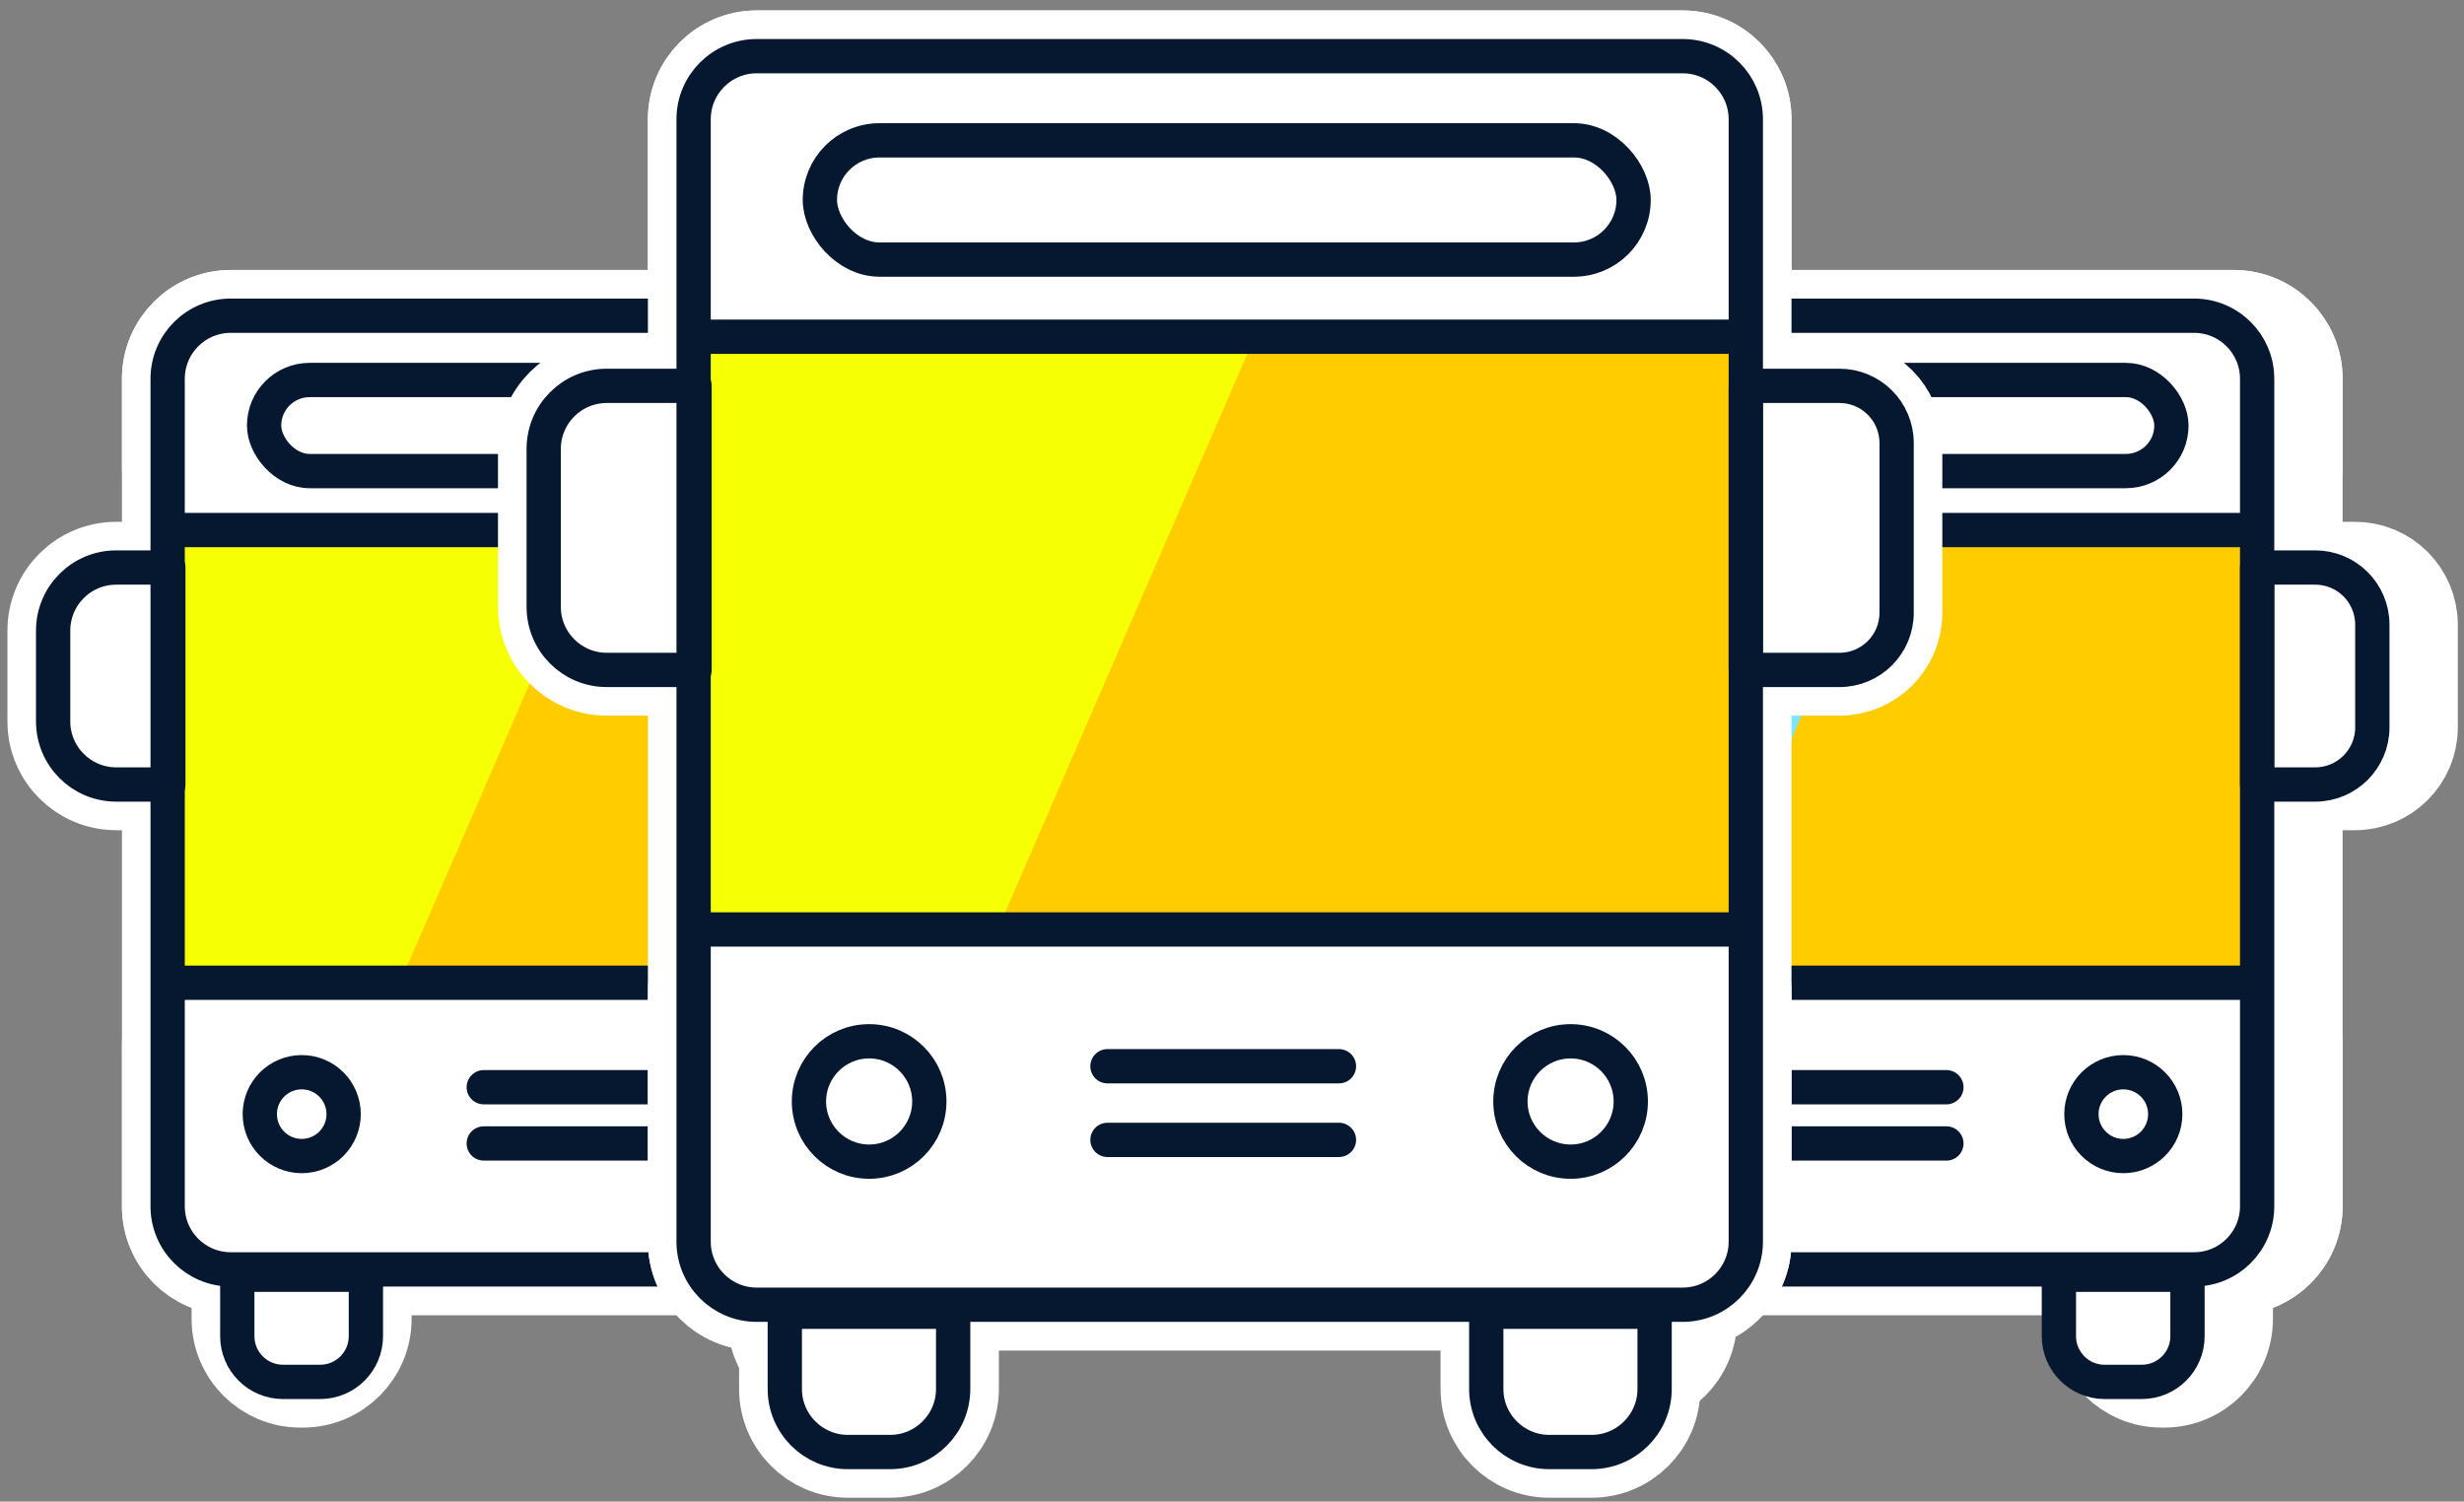 <svg width="233" height="142" viewBox="0 0 233 142" fill="none" xmlns="http://www.w3.org/2000/svg">
<rect x="0" y="0" width="233" height="142" fill="#808080" stroke="none"/>
<rect x="145.589" y="55.457" width="67.859" height="33.407" fill="#1DC9FF" stroke="white" stroke-width="8.645"/>
<path d="M145.589 55.457H174.705L160.215 88.864H145.589V55.457Z" fill="#7AE7FF" stroke="white" stroke-width="8.645"/>
<path d="M136.339 53.667H141.266V74.186H136.339C133.044 74.186 130.373 71.515 130.373 68.22V59.633C130.373 56.338 133.044 53.667 136.339 53.667Z" fill="white" stroke="white" stroke-width="8.645" stroke-linecap="round" stroke-linejoin="round"/>
<path d="M222.688 53.667H217.199V74.186H222.688C225.672 74.186 228.092 71.767 228.092 68.783V59.07C228.092 56.086 225.672 53.667 222.688 53.667Z" fill="white" stroke="white" stroke-width="8.645" stroke-linecap="round" stroke-linejoin="round"/>
<path d="M159.947 124.713L159.947 120.546L147.787 120.546L147.787 124.713C147.787 128.008 150.458 130.679 153.753 130.679L153.981 130.679C157.276 130.679 159.947 128.008 159.947 124.713Z" fill="white" stroke="white" stroke-width="8.645" stroke-linecap="round" stroke-linejoin="round"/>
<path d="M210.612 124.713L210.612 120.546L198.452 120.546L198.452 124.713C198.452 128.008 201.123 130.679 204.418 130.679L204.646 130.679C207.941 130.679 210.612 128.008 210.612 124.713Z" fill="white" stroke="white" stroke-width="8.645" stroke-linecap="round" stroke-linejoin="round"/>
<path d="M211.232 29.855H147.167C143.872 29.855 141.201 32.526 141.201 35.821V44.155C141.201 47.45 143.872 50.121 147.167 50.121H211.232C214.527 50.121 217.199 47.45 217.199 44.155V35.821C217.199 32.526 214.527 29.855 211.232 29.855Z" fill="white"/>
<path d="M147.167 120.039H211.232C214.527 120.039 217.199 117.368 217.199 114.073V98.899C217.199 95.604 214.527 92.933 211.232 92.933H147.167C143.872 92.933 141.201 95.604 141.201 98.899V114.073C141.201 117.368 143.872 120.039 147.167 120.039Z" fill="white"/>
<path d="M211.232 29.855H147.167C143.872 29.855 141.201 32.526 141.201 35.821V44.155C141.201 47.45 143.872 50.121 147.167 50.121H211.232C214.527 50.121 217.199 47.45 217.199 44.155V35.821C217.199 32.526 214.527 29.855 211.232 29.855Z" stroke="white" stroke-width="8.645"/>
<path d="M147.167 120.039H211.232C214.527 120.039 217.199 117.368 217.199 114.073V98.899C217.199 95.604 214.527 92.933 211.232 92.933H147.167C143.872 92.933 141.201 95.604 141.201 98.899V114.073C141.201 117.368 143.872 120.039 147.167 120.039Z" stroke="white" stroke-width="8.645"/>
<path d="M141.201 92.933V114.073C141.201 117.368 143.872 120.039 147.167 120.039H211.232C214.527 120.039 217.199 117.368 217.199 114.073V92.933M141.201 92.933H217.199M141.201 92.933V50.121M217.199 92.933V50.121M141.201 50.121V35.821C141.201 32.526 143.872 29.855 147.167 29.855H211.232C214.527 29.855 217.199 32.526 217.199 35.821V50.121M141.201 50.121H217.199" stroke="white" stroke-width="8.645"/>
<rect x="150.32" y="35.934" width="58.772" height="8.613" rx="4.307" stroke="white" stroke-width="8.645"/>
<mask id="path-10-inside-1_77275_4237" fill="white">
<ellipse cx="153.879" cy="105.358" rx="5.585" ry="5.585"/>
</mask>
<path d="M150.818 105.358C150.818 103.668 152.188 102.297 153.879 102.297V119.588C161.738 119.588 168.109 113.217 168.109 105.358H150.818ZM153.879 102.297C155.569 102.297 156.939 103.668 156.939 105.358H139.648C139.648 113.217 146.02 119.588 153.879 119.588V102.297ZM156.939 105.358C156.939 107.048 155.569 108.418 153.879 108.418V91.128C146.02 91.128 139.648 97.499 139.648 105.358H156.939ZM153.879 108.418C152.188 108.418 150.818 107.048 150.818 105.358H168.109C168.109 97.499 161.738 91.128 153.879 91.128V108.418Z" fill="white" mask="url(#path-10-inside-1_77275_4237)"/>
<mask id="path-12-inside-2_77275_4237" fill="white">
<ellipse cx="204.544" cy="105.358" rx="5.585" ry="5.585"/>
</mask>
<path d="M201.483 105.358C201.483 103.668 202.854 102.297 204.544 102.297V119.588C212.403 119.588 218.774 113.217 218.774 105.358H201.483ZM204.544 102.297C206.234 102.297 207.604 103.668 207.604 105.358H190.314C190.314 113.217 196.685 119.588 204.544 119.588V102.297ZM207.604 105.358C207.604 107.048 206.234 108.418 204.544 108.418V91.128C196.685 91.128 190.314 97.499 190.314 105.358H207.604ZM204.544 108.418C202.854 108.418 201.483 107.048 201.483 105.358H218.774C218.774 97.499 212.403 91.128 204.544 91.128V108.418Z" fill="white" mask="url(#path-12-inside-2_77275_4237)"/>
<path d="M171.093 108.132H187.813" stroke="white" stroke-width="8.645" stroke-linecap="round" stroke-linejoin="round"/>
<path d="M171.093 102.812H187.813" stroke="white" stroke-width="8.645" stroke-linecap="round" stroke-linejoin="round"/>
<rect x="137.507" y="51.135" width="76.505" height="42.052" fill="#FFCC00"/>
<path d="M137.507 51.135H177.533L159.293 93.187H137.507V51.135Z" fill="#7AE7FF"/>
<path d="M132.58 53.667H137.507V74.186H132.58C129.285 74.186 126.614 71.515 126.614 68.22V59.633C126.614 56.338 129.285 53.667 132.58 53.667Z" fill="white" stroke="#061730" stroke-width="3.242" stroke-linecap="round" stroke-linejoin="round"/>
<path d="M218.929 53.667H213.439V74.186H218.929C221.913 74.186 224.332 71.767 224.332 68.783V59.07C224.332 56.086 221.913 53.667 218.929 53.667Z" fill="white" stroke="#061730" stroke-width="3.242" stroke-linecap="round" stroke-linejoin="round"/>
<path d="M156.188 124.713L156.188 120.546L144.028 120.546L144.028 124.713C144.028 128.008 146.699 130.679 149.994 130.679L150.222 130.679C153.517 130.679 156.188 128.008 156.188 124.713Z" fill="white" stroke="#061730" stroke-width="3.242" stroke-linecap="round" stroke-linejoin="round"/>
<path d="M206.853 126.356L206.853 120.546L194.693 120.546L194.693 126.356C194.693 128.743 196.629 130.679 199.016 130.679L202.53 130.679C204.918 130.679 206.853 128.743 206.853 126.356Z" fill="white" stroke="#061730" stroke-width="3.242" stroke-linecap="round" stroke-linejoin="round"/>
<path d="M207.473 29.855H143.408C140.113 29.855 137.442 32.526 137.442 35.821V44.155C137.442 47.45 140.113 50.121 143.408 50.121H207.473C210.768 50.121 213.439 47.45 213.439 44.155V35.821C213.439 32.526 210.768 29.855 207.473 29.855Z" fill="white"/>
<path d="M143.408 120.039H207.473C210.768 120.039 213.439 117.368 213.439 114.073V98.899C213.439 95.604 210.768 92.933 207.473 92.933H143.408C140.113 92.933 137.442 95.604 137.442 98.899V114.073C137.442 117.368 140.113 120.039 143.408 120.039Z" fill="white"/>
<path d="M137.442 92.933V114.073C137.442 117.368 140.113 120.039 143.408 120.039H207.473C210.768 120.039 213.439 117.368 213.439 114.073V92.933M137.442 92.933H213.439M137.442 92.933V50.121M213.439 92.933V50.121M137.442 50.121V35.821C137.442 32.526 140.113 29.855 143.408 29.855H207.473C210.768 29.855 213.439 32.526 213.439 35.821V50.121M137.442 50.121H213.439" stroke="#061730" stroke-width="3.242"/>
<rect x="146.561" y="35.934" width="58.772" height="8.613" rx="4.307" stroke="#061730" stroke-width="3.242"/>
<path d="M154.083 105.358C154.083 107.547 152.309 109.322 150.12 109.322C147.93 109.322 146.156 107.547 146.156 105.358C146.156 103.169 147.93 101.394 150.12 101.394C152.309 101.394 154.083 103.169 154.083 105.358Z" stroke="#061730" stroke-width="3.242" stroke-linejoin="round"/>
<path d="M204.749 105.358C204.749 107.547 202.974 109.322 200.785 109.322C198.596 109.322 196.821 107.547 196.821 105.358C196.821 103.169 198.596 101.394 200.785 101.394C202.974 101.394 204.749 103.169 204.749 105.358Z" stroke="#061730" stroke-width="3.242" stroke-linejoin="round"/>
<path d="M167.334 108.132H184.054" stroke="#061730" stroke-width="3.242" stroke-linecap="round" stroke-linejoin="round"/>
<path d="M167.334 102.812H184.054" stroke="#061730" stroke-width="3.242" stroke-linecap="round" stroke-linejoin="round"/>
<rect x="20.241" y="55.457" width="67.859" height="33.407" fill="#1DC9FF" stroke="white" stroke-width="8.645"/>
<path d="M20.241 55.457H49.357L34.867 88.864H20.241V55.457Z" fill="#7AE7FF" stroke="white" stroke-width="8.645"/>
<path d="M10.991 53.667H15.918V74.186H10.991C7.696 74.186 5.025 71.515 5.025 68.22V59.633C5.025 56.338 7.696 53.667 10.991 53.667Z" fill="white" stroke="white" stroke-width="8.645" stroke-linecap="round" stroke-linejoin="round"/>
<path d="M97.341 53.667H91.851V74.186H97.341C100.325 74.186 102.744 71.767 102.744 68.783V59.07C102.744 56.086 100.325 53.667 97.341 53.667Z" fill="white" stroke="white" stroke-width="8.645" stroke-linecap="round" stroke-linejoin="round"/>
<path d="M34.599 124.713L34.599 120.546L22.439 120.546L22.439 124.713C22.439 128.008 25.11 130.679 28.405 130.679L28.633 130.679C31.928 130.679 34.599 128.008 34.599 124.713Z" fill="white" stroke="white" stroke-width="8.645" stroke-linecap="round" stroke-linejoin="round"/>
<path d="M85.264 124.713L85.264 120.546L73.105 120.546L73.105 124.713C73.105 128.008 75.776 130.679 79.071 130.679L79.298 130.679C82.593 130.679 85.264 128.008 85.264 124.713Z" fill="white" stroke="white" stroke-width="8.645" stroke-linecap="round" stroke-linejoin="round"/>
<path d="M85.885 29.855H21.819C18.524 29.855 15.853 32.526 15.853 35.821V44.155C15.853 47.45 18.524 50.121 21.819 50.121H85.885C89.18 50.121 91.851 47.45 91.851 44.155V35.821C91.851 32.526 89.18 29.855 85.885 29.855Z" fill="white"/>
<path d="M21.819 120.039H85.885C89.18 120.039 91.851 117.368 91.851 114.073V98.899C91.851 95.604 89.18 92.933 85.885 92.933H21.819C18.524 92.933 15.853 95.604 15.853 98.899V114.073C15.853 117.368 18.524 120.039 21.819 120.039Z" fill="white"/>
<path d="M85.885 29.855H21.819C18.524 29.855 15.853 32.526 15.853 35.821V44.155C15.853 47.45 18.524 50.121 21.819 50.121H85.885C89.18 50.121 91.851 47.45 91.851 44.155V35.821C91.851 32.526 89.18 29.855 85.885 29.855Z" stroke="white" stroke-width="8.645"/>
<path d="M21.819 120.039H85.885C89.18 120.039 91.851 117.368 91.851 114.073V98.899C91.851 95.604 89.18 92.933 85.885 92.933H21.819C18.524 92.933 15.853 95.604 15.853 98.899V114.073C15.853 117.368 18.524 120.039 21.819 120.039Z" stroke="white" stroke-width="8.645"/>
<path d="M15.853 92.933V114.073C15.853 117.368 18.524 120.039 21.819 120.039H85.885C89.18 120.039 91.851 117.368 91.851 114.073V92.933M15.853 92.933H91.851M15.853 92.933V50.121M91.851 92.933V50.121M15.853 50.121V35.821C15.853 32.526 18.524 29.855 21.819 29.855H85.885C89.18 29.855 91.851 32.526 91.851 35.821V50.121M15.853 50.121H91.851" stroke="white" stroke-width="8.645"/>
<rect x="24.973" y="35.934" width="58.772" height="8.613" rx="4.307" stroke="white" stroke-width="8.645"/>
<mask id="path-38-inside-3_77275_4237" fill="white">
<ellipse cx="28.531" cy="105.358" rx="5.585" ry="5.585"/>
</mask>
<path d="M25.471 105.358C25.471 103.668 26.841 102.297 28.531 102.297V119.588C36.39 119.588 42.761 113.217 42.761 105.358H25.471ZM28.531 102.297C30.221 102.297 31.591 103.668 31.591 105.358H14.301C14.301 113.217 20.672 119.588 28.531 119.588V102.297ZM31.591 105.358C31.591 107.048 30.221 108.418 28.531 108.418V91.128C20.672 91.128 14.301 97.499 14.301 105.358H31.591ZM28.531 108.418C26.841 108.418 25.471 107.048 25.471 105.358H42.761C42.761 97.499 36.39 91.128 28.531 91.128V108.418Z" fill="white" mask="url(#path-38-inside-3_77275_4237)"/>
<mask id="path-40-inside-4_77275_4237" fill="white">
<ellipse cx="79.196" cy="105.358" rx="5.585" ry="5.585"/>
</mask>
<path d="M76.136 105.358C76.136 103.668 77.506 102.297 79.196 102.297V119.588C87.055 119.588 93.426 113.217 93.426 105.358H76.136ZM79.196 102.297C80.886 102.297 82.257 103.668 82.257 105.358H64.966C64.966 113.217 71.337 119.588 79.196 119.588V102.297ZM82.257 105.358C82.257 107.048 80.886 108.418 79.196 108.418V91.128C71.337 91.128 64.966 97.499 64.966 105.358H82.257ZM79.196 108.418C77.506 108.418 76.136 107.048 76.136 105.358H93.426C93.426 97.499 87.055 91.128 79.196 91.128V108.418Z" fill="white" mask="url(#path-40-inside-4_77275_4237)"/>
<path d="M45.745 108.132H62.465" stroke="white" stroke-width="8.645" stroke-linecap="round" stroke-linejoin="round"/>
<path d="M45.745 102.812H62.465" stroke="white" stroke-width="8.645" stroke-linecap="round" stroke-linejoin="round"/>
<rect x="15.918" y="51.135" width="76.505" height="42.052" fill="#FFCC00"/>
<path d="M15.918 51.135H55.944L37.704 93.187H15.918V51.135Z" fill="#F7FF04"/>
<path d="M10.991 53.667H15.918V74.186H10.991C7.696 74.186 5.025 71.515 5.025 68.22V59.633C5.025 56.338 7.696 53.667 10.991 53.667Z" fill="white" stroke="#061730" stroke-width="3.242" stroke-linecap="round" stroke-linejoin="round"/>
<path d="M97.341 53.667H91.851V74.186H97.341C100.325 74.186 102.744 71.767 102.744 68.783V59.07C102.744 56.086 100.325 53.667 97.341 53.667Z" fill="white" stroke="#061730" stroke-width="3.242" stroke-linecap="round" stroke-linejoin="round"/>
<path d="M34.599 126.356L34.599 120.546L22.439 120.546L22.439 126.356C22.439 128.743 24.375 130.679 26.762 130.679L30.276 130.679C32.664 130.679 34.599 128.743 34.599 126.356Z" fill="white" stroke="#061730" stroke-width="3.242" stroke-linecap="round" stroke-linejoin="round"/>
<path d="M85.264 124.713L85.264 120.546L73.105 120.546L73.105 124.713C73.105 128.008 75.776 130.679 79.071 130.679L79.298 130.679C82.593 130.679 85.264 128.008 85.264 124.713Z" fill="white" stroke="#061730" stroke-width="3.242" stroke-linecap="round" stroke-linejoin="round"/>
<path d="M85.885 29.855H21.819C18.524 29.855 15.853 32.526 15.853 35.821V44.155C15.853 47.45 18.524 50.121 21.819 50.121H85.885C89.18 50.121 91.851 47.45 91.851 44.155V35.821C91.851 32.526 89.18 29.855 85.885 29.855Z" fill="white"/>
<path d="M21.819 120.039H85.885C89.18 120.039 91.851 117.368 91.851 114.073V98.899C91.851 95.604 89.18 92.933 85.885 92.933H21.819C18.524 92.933 15.853 95.604 15.853 98.899V114.073C15.853 117.368 18.524 120.039 21.819 120.039Z" fill="white"/>
<path d="M15.853 92.933V114.073C15.853 117.368 18.524 120.039 21.819 120.039H85.885C89.18 120.039 91.851 117.368 91.851 114.073V92.933M15.853 92.933H91.851M15.853 92.933V50.121M91.851 92.933V50.121M15.853 50.121V35.821C15.853 32.526 18.524 29.855 21.819 29.855H85.885C89.18 29.855 91.851 32.526 91.851 35.821V50.121M15.853 50.121H91.851" stroke="#061730" stroke-width="3.242"/>
<rect x="24.973" y="35.934" width="58.772" height="8.613" rx="4.307" stroke="#061730" stroke-width="3.242"/>
<path d="M32.495 105.358C32.495 107.547 30.72 109.322 28.531 109.322C26.342 109.322 24.567 107.547 24.567 105.358C24.567 103.169 26.342 101.394 28.531 101.394C30.72 101.394 32.495 103.169 32.495 105.358Z" stroke="#061730" stroke-width="3.242" stroke-linejoin="round"/>
<path d="M83.16 105.358C83.16 107.547 81.385 109.322 79.196 109.322C77.007 109.322 75.232 107.547 75.232 105.358C75.232 103.169 77.007 101.394 79.196 101.394C81.385 101.394 83.16 103.169 83.16 105.358Z" stroke="#061730" stroke-width="3.242" stroke-linejoin="round"/>
<path d="M45.745 108.132H62.465" stroke="#061730" stroke-width="3.242" stroke-linecap="round" stroke-linejoin="round"/>
<path d="M45.745 102.812H62.465" stroke="#061730" stroke-width="3.242" stroke-linecap="round" stroke-linejoin="round"/>
<rect x="69.997" y="37.493" width="91.516" height="46.41" fill="#1DC9FF" stroke="white" stroke-width="8.645"/>
<path d="M69.997 37.493H111.49L91.36 83.903H69.997V37.493Z" fill="#7AE7FF" stroke="white" stroke-width="8.645"/>
<path d="M57.379 36.488H65.674V63.352H57.379C54.084 63.352 51.413 60.681 51.413 57.386V42.454C51.413 39.159 54.084 36.488 57.379 36.488Z" fill="white" stroke="white" stroke-width="8.645" stroke-linecap="round" stroke-linejoin="round"/>
<path d="M173.944 36.488H165.086V63.352H173.944C176.928 63.352 179.347 60.933 179.347 57.949V41.891C179.347 38.907 176.928 36.488 173.944 36.488Z" fill="white" stroke="white" stroke-width="8.645" stroke-linecap="round" stroke-linejoin="round"/>
<path d="M90.132 131.345L90.132 124.045L74.212 124.045L74.212 131.345C74.212 134.64 76.883 137.311 80.178 137.311L84.165 137.311C87.46 137.311 90.132 134.64 90.132 131.345Z" fill="white" stroke="white" stroke-width="8.645" stroke-linecap="round" stroke-linejoin="round"/>
<path d="M156.463 131.345L156.463 124.045L140.543 124.045L140.543 131.345C140.543 134.64 143.215 137.311 146.51 137.311L150.497 137.311C153.792 137.311 156.463 134.64 156.463 131.345Z" fill="white" stroke="white" stroke-width="8.645" stroke-linecap="round" stroke-linejoin="round"/>
<path d="M159.12 5.312H71.555C68.26 5.312 65.589 7.983 65.589 11.278V25.878C65.589 29.173 68.26 31.844 71.555 31.844H159.12C162.415 31.844 165.086 29.173 165.086 25.878V11.278C165.086 7.983 162.415 5.312 159.12 5.312Z" fill="white"/>
<path d="M71.555 123.381H159.12C162.415 123.381 165.086 120.71 165.086 117.415V93.86C165.086 90.565 162.415 87.894 159.12 87.894H71.555C68.26 87.894 65.589 90.565 65.589 93.86V117.415C65.589 120.71 68.26 123.381 71.555 123.381Z" fill="white"/>
<path d="M159.12 5.312H71.555C68.26 5.312 65.589 7.983 65.589 11.278V25.878C65.589 29.173 68.26 31.844 71.555 31.844H159.12C162.415 31.844 165.086 29.173 165.086 25.878V11.278C165.086 7.983 162.415 5.312 159.12 5.312Z" stroke="white" stroke-width="8.645"/>
<path d="M71.555 123.381H159.12C162.415 123.381 165.086 120.71 165.086 117.415V93.86C165.086 90.565 162.415 87.894 159.12 87.894H71.555C68.26 87.894 65.589 90.565 65.589 93.86V117.415C65.589 120.71 68.26 123.381 71.555 123.381Z" stroke="white" stroke-width="8.645"/>
<path d="M65.589 87.894V117.415C65.589 120.71 68.26 123.381 71.555 123.381H159.12C162.415 123.381 165.086 120.71 165.086 117.415V87.894M65.589 87.894H165.086M65.589 87.894V31.844M165.086 87.894V31.844M65.589 31.844V11.278C65.589 7.983 68.26 5.312 71.555 5.312H159.12C162.415 5.312 165.086 7.983 165.086 11.278V31.844M65.589 31.844H165.086" stroke="white" stroke-width="8.645"/>
<rect x="77.529" y="13.271" width="76.945" height="11.276" rx="5.638" stroke="white" stroke-width="8.645"/>
<mask id="path-66-inside-5_77275_4237" fill="white">
<ellipse cx="82.187" cy="104.16" rx="7.312" ry="7.312"/>
</mask>
<path d="M80.853 104.16C80.853 103.423 81.451 102.826 82.187 102.826V120.117C91 120.117 98.144 112.973 98.144 104.16H80.853ZM82.187 102.826C82.923 102.826 83.52 103.423 83.52 104.16H66.23C66.23 112.973 73.374 120.117 82.187 120.117V102.826ZM83.52 104.16C83.52 104.896 82.923 105.493 82.187 105.493V88.203C73.374 88.203 66.23 95.347 66.23 104.16H83.52ZM82.187 105.493C81.451 105.493 80.853 104.896 80.853 104.16H98.144C98.144 95.347 91 88.203 82.187 88.203V105.493Z" fill="white" mask="url(#path-66-inside-5_77275_4237)"/>
<mask id="path-68-inside-6_77275_4237" fill="white">
<ellipse cx="148.519" cy="104.16" rx="7.312" ry="7.312"/>
</mask>
<path d="M147.185 104.16C147.185 103.423 147.782 102.826 148.519 102.826V120.117C157.331 120.117 164.475 112.973 164.475 104.16H147.185ZM148.519 102.826C149.255 102.826 149.852 103.423 149.852 104.16H132.562C132.562 112.973 139.706 120.117 148.519 120.117V102.826ZM149.852 104.16C149.852 104.896 149.255 105.493 148.519 105.493V88.203C139.706 88.203 132.562 95.347 132.562 104.16H149.852ZM148.519 105.493C147.782 105.493 147.185 104.896 147.185 104.16H164.475C164.475 95.347 157.331 88.203 148.519 88.203V105.493Z" fill="white" mask="url(#path-68-inside-6_77275_4237)"/>
<path d="M104.724 107.793H126.614" stroke="white" stroke-width="8.645" stroke-linecap="round" stroke-linejoin="round"/>
<path d="M104.724 100.829H126.614" stroke="white" stroke-width="8.645" stroke-linecap="round" stroke-linejoin="round"/>
<rect x="65.675" y="33.17" width="100.161" height="55.055" fill="#FFCC00"/>
<path d="M65.675 33.17H118.077L94.197 88.225H65.675V33.17Z" fill="#F7FF04"/>
<path d="M57.379 36.488H65.674V63.352H57.379C54.084 63.352 51.413 60.681 51.413 57.386V42.454C51.413 39.159 54.084 36.488 57.379 36.488Z" fill="white" stroke="#061730" stroke-width="3.242" stroke-linecap="round" stroke-linejoin="round"/>
<path d="M173.944 36.488H165.086V63.352H173.944C176.928 63.352 179.347 60.933 179.347 57.949V41.891C179.347 38.907 176.928 36.488 173.944 36.488Z" fill="white" stroke="#061730" stroke-width="3.242" stroke-linecap="round" stroke-linejoin="round"/>
<path d="M90.132 131.345L90.132 124.045L74.212 124.045L74.212 131.345C74.212 134.64 76.883 137.311 80.178 137.311L84.165 137.311C87.46 137.311 90.132 134.64 90.132 131.345Z" fill="white" stroke="#061730" stroke-width="3.242" stroke-linecap="round" stroke-linejoin="round"/>
<path d="M156.463 131.345L156.463 124.045L140.543 124.045L140.543 131.345C140.543 134.64 143.215 137.311 146.51 137.311L150.497 137.311C153.792 137.311 156.463 134.64 156.463 131.345Z" fill="white" stroke="#061730" stroke-width="3.242" stroke-linecap="round" stroke-linejoin="round"/>
<path d="M159.12 5.312H71.555C68.26 5.312 65.589 7.983 65.589 11.278V25.878C65.589 29.173 68.26 31.844 71.555 31.844H159.12C162.415 31.844 165.086 29.173 165.086 25.878V11.278C165.086 7.983 162.415 5.312 159.12 5.312Z" fill="white"/>
<path d="M71.555 123.381H159.12C162.415 123.381 165.086 120.71 165.086 117.415V93.86C165.086 90.565 162.415 87.894 159.12 87.894H71.555C68.26 87.894 65.589 90.565 65.589 93.86V117.415C65.589 120.71 68.26 123.381 71.555 123.381Z" fill="white"/>
<path d="M65.589 87.894V117.415C65.589 120.71 68.26 123.381 71.555 123.381H159.12C162.415 123.381 165.086 120.71 165.086 117.415V87.894M65.589 87.894H165.086M65.589 87.894V31.844M165.086 87.894V31.844M65.589 31.844V11.278C65.589 7.983 68.26 5.312 71.555 5.312H159.12C162.415 5.312 165.086 7.983 165.086 11.278V31.844M65.589 31.844H165.086" stroke="#061730" stroke-width="3.242"/>
<rect x="77.529" y="13.271" width="76.945" height="11.276" rx="5.638" stroke="#061730" stroke-width="3.242"/>
<path d="M87.878 104.16C87.878 107.303 85.33 109.851 82.187 109.851C79.044 109.851 76.496 107.303 76.496 104.16C76.496 101.017 79.044 98.469 82.187 98.469C85.33 98.469 87.878 101.017 87.878 104.16Z" stroke="#061730" stroke-width="3.242" stroke-linejoin="round"/>
<path d="M154.209 104.16C154.209 107.303 151.661 109.851 148.519 109.851C145.376 109.851 142.828 107.303 142.828 104.16C142.828 101.017 145.376 98.469 148.519 98.469C151.661 98.469 154.209 101.017 154.209 104.16Z" stroke="#061730" stroke-width="3.242" stroke-linejoin="round"/>
<path d="M104.724 107.793H126.614" stroke="#061730" stroke-width="3.242" stroke-linecap="round" stroke-linejoin="round"/>
<path d="M104.724 100.829H126.614" stroke="#061730" stroke-width="3.242" stroke-linecap="round" stroke-linejoin="round"/>
</svg>
